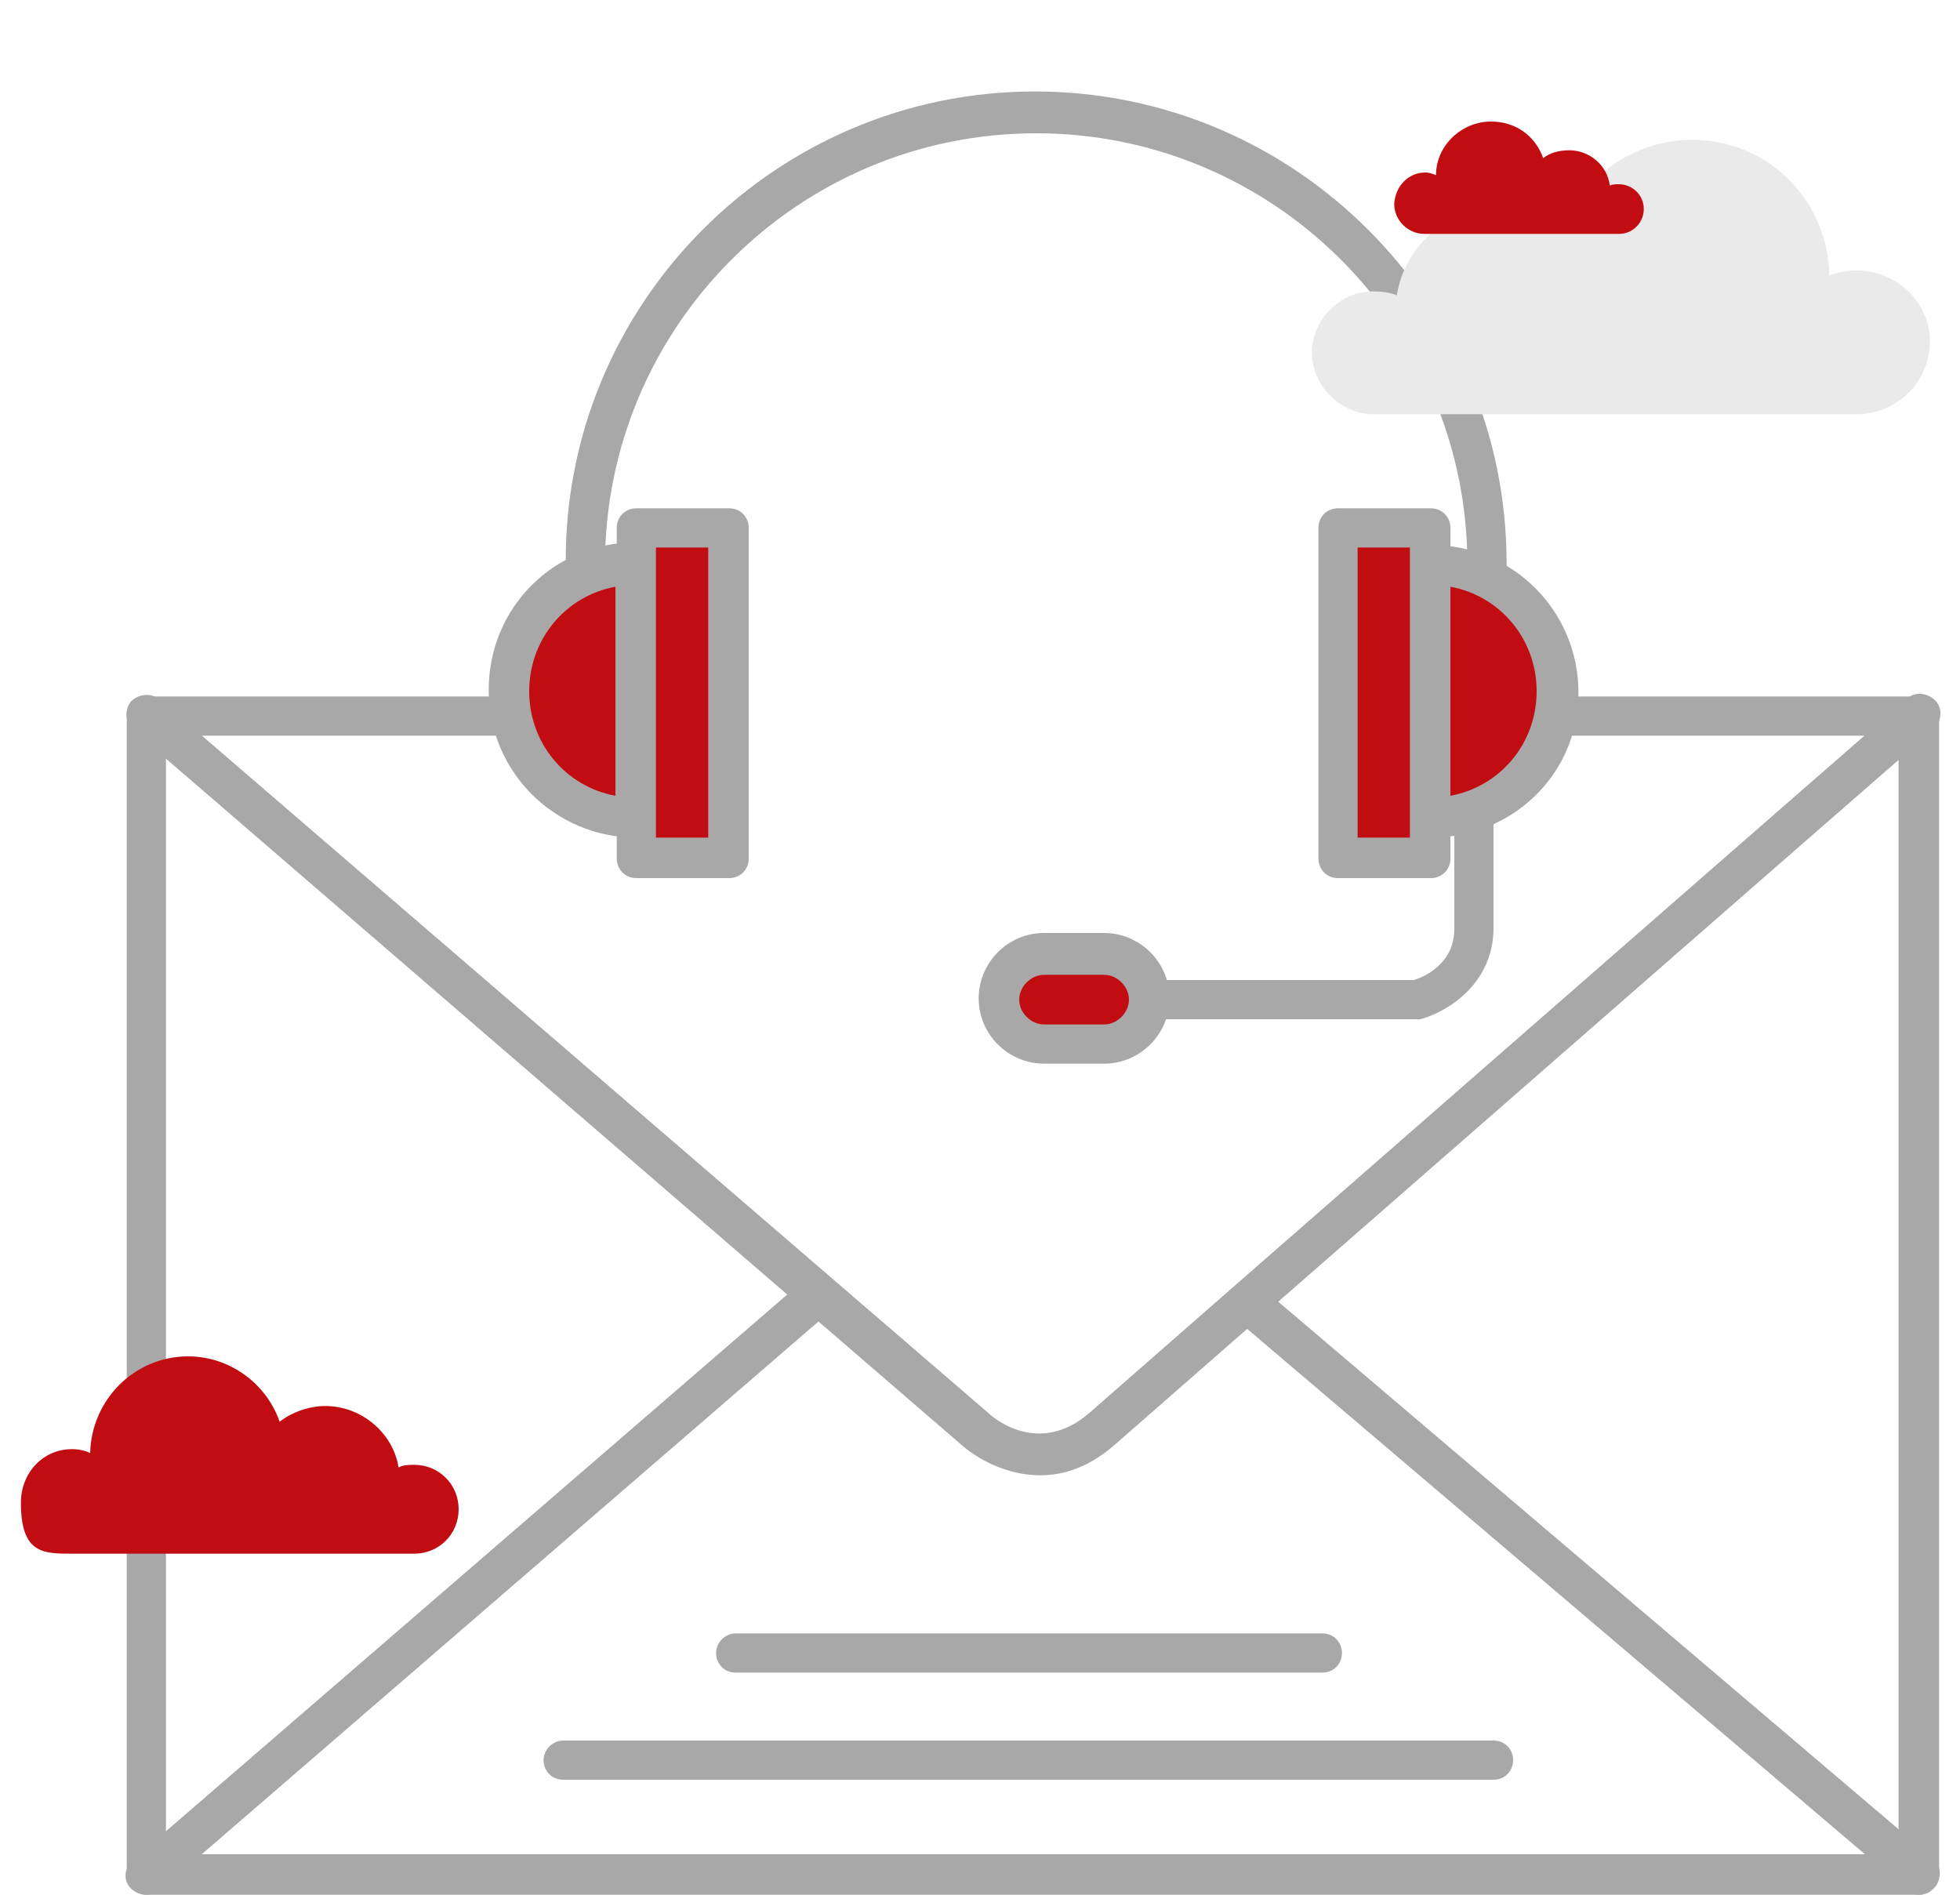 <?xml version="1.0" encoding="utf-8"?>
<!-- Generator: Adobe Illustrator 21.1.0, SVG Export Plug-In . SVG Version: 6.00 Build 0)  -->
<svg version="1.1" id="Layer_1" xmlns="http://www.w3.org/2000/svg" xmlns:xlink="http://www.w3.org/1999/xlink" x="0px" y="0px"
	 viewBox="0 0 150 145" style="enable-background:new 0 0 150 145;" xml:space="preserve" width="150px" height="145px">
<style type="text/css">
	.st0{fill:#A8A8A8;}
	.st1{fill:#C10D12;}
	.st2{fill:#EAEAEA;}
</style>
<g>
	<g>
		<g>
			<path class="st0" d="M146.9,145H11.2c-0.9,0-1.5-0.7-1.5-1.5V54.8c0-0.9,0.7-1.5,1.5-1.5h27.3c0.9,0,1.5,0.7,1.5,1.5
				c0,0.9-0.7,1.5-1.5,1.5H12.7v85.6h132.6V56.3h-25.7c-0.9,0-1.5-0.7-1.5-1.5c0-0.9,0.7-1.5,1.5-1.5h27.3c0.9,0,1.5,0.7,1.5,1.5
				v88.7C148.4,144.3,147.7,145,146.9,145z"/>
		</g>
		<g>
			<path class="st0" d="M79.6,112.9c-2.6,0-4.9-1.3-6.1-2.4L10.2,55.9c-0.6-0.6-0.7-1.5-0.2-2.2c0.6-0.6,1.5-0.7,2.2-0.2l63.4,54.6
				c0.4,0.4,3.9,3.4,7.8,0c5-4.4,61.9-54.1,62.5-54.6c0.6-0.6,1.6-0.5,2.2,0.1c0.6,0.6,0.5,1.6-0.1,2.2
				c-0.6,0.5-57.5,50.2-62.5,54.6C83.4,112.3,81.4,112.9,79.6,112.9z"/>
		</g>
		<g>
			<path class="st0" d="M11.2,145c-0.4,0-0.9-0.2-1.2-0.5c-0.6-0.6-0.5-1.6,0.2-2.2l51.4-44.4c0.6-0.6,1.6-0.5,2.2,0.2
				c0.6,0.6,0.5,1.6-0.2,2.2l-51.4,44.4C11.9,144.9,11.5,145,11.2,145z"/>
		</g>
		<g>
			<path class="st0" d="M146.9,145c-0.4,0-0.7-0.1-1-0.4l-50.8-43.2c-0.7-0.6-0.7-1.5-0.2-2.2c0.6-0.7,1.5-0.7,2.2-0.2l50.8,43.2
				c0.7,0.6,0.7,1.5,0.2,2.2C147.7,144.8,147.3,145,146.9,145z"/>
		</g>
		<g>
			<path class="st0" d="M114.3,136.2H43.1c-0.9,0-1.5-0.7-1.5-1.5s0.7-1.5,1.5-1.5h71.2c0.9,0,1.5,0.7,1.5,1.5
				S115.2,136.2,114.3,136.2z"/>
		</g>
		<g>
			<path class="st0" d="M101.2,128H56.3c-0.9,0-1.5-0.7-1.5-1.5s0.7-1.5,1.5-1.5h44.9c0.9,0,1.5,0.7,1.5,1.5S102.1,128,101.2,128z"
				/>
		</g>
		<g>
			<path class="st1" d="M109.5,43.2c5.4,0,9.7,4.3,9.7,9.7s-4.3,9.7-9.7,9.7V43.2z"/>
			<path class="st0" d="M109.5,64.1c-0.9,0-1.5-0.7-1.5-1.5V43.2c0-0.9,0.7-1.5,1.5-1.5c6.2,0,11.3,5,11.3,11.3
				S115.7,64.1,109.5,64.1z M111,44.9v16c3.8-0.7,6.6-4,6.6-8S114.8,45.6,111,44.9z"/>
		</g>
		<g>
			<rect x="102.4" y="40.4" class="st1" width="7.1" height="25.3"/>
			<path class="st0" d="M109.5,67.2h-7.1c-0.9,0-1.5-0.7-1.5-1.5V40.4c0-0.9,0.7-1.5,1.5-1.5h7.1c0.9,0,1.5,0.7,1.5,1.5v25.3
				C111,66.6,110.3,67.2,109.5,67.2z M103.9,64.1h4V41.9h-4V64.1z"/>
		</g>
		<g>
			<path class="st1" d="M48.7,43.2c-5.4,0-9.7,4.3-9.7,9.7s4.3,9.7,9.7,9.7V43.2z"/>
			<path class="st0" d="M48.7,64.1c-6.2,0-11.3-5-11.3-11.3s5-11.3,11.3-11.3c0.9,0,1.5,0.7,1.5,1.5v19.4
				C50.2,63.5,49.5,64.1,48.7,64.1z M47.1,44.9c-3.8,0.7-6.6,4-6.6,8s2.8,7.3,6.6,8V44.9z"/>
		</g>
		<g>
			<rect x="48.7" y="40.4" class="st1" width="7.1" height="25.3"/>
			<path class="st0" d="M55.8,67.2h-7.1c-0.9,0-1.5-0.7-1.5-1.5V40.4c0-0.9,0.7-1.5,1.5-1.5h7.1c0.9,0,1.5,0.7,1.5,1.5v25.3
				C57.3,66.6,56.6,67.2,55.8,67.2z M50.2,64.1h4V41.9h-4V64.1z"/>
		</g>
		<g>
			<path class="st1" d="M87.9,76.4c0,1.9-1.5,3.4-3.4,3.4h-4.6c-1.9,0-3.4-1.5-3.4-3.4l0,0c0-1.9,1.5-3.4,3.4-3.4h4.6
				C86.4,73,87.9,74.6,87.9,76.4L87.9,76.4z"/>
			<path class="st0" d="M84.5,81.4h-4.6c-2.7,0-5-2.2-5-5c0-2.7,2.2-5,5-5h4.6c2.7,0,5,2.2,5,5C89.5,79.2,87.2,81.4,84.5,81.4z
				 M79.9,74.6c-1,0-1.9,0.9-1.9,1.9c0,1,0.9,1.9,1.9,1.9h4.6c1,0,1.9-0.9,1.9-1.9c0-1-0.9-1.9-1.9-1.9H79.9z"/>
		</g>
		<g>
			<path class="st0" d="M108.5,78H87.9c-0.9,0-1.5-0.7-1.5-1.5c0-0.9,0.7-1.5,1.5-1.5h20.3c0.7-0.2,3.1-1.2,3.1-3.9v-9.1
				c0-0.9,0.7-1.5,1.5-1.5c0.9,0,1.5,0.7,1.5,1.5V71c0,4.4-3.7,6.5-5.6,7C108.7,78,108.6,78,108.5,78z"/>
		</g>
		<g>
			<path class="st0" d="M113.8,44.7c-0.9,0-1.5-0.7-1.5-1.5c0-18.2-14.8-33-33-33c-18.2,0-33,14.8-33,33c0,0.9-0.7,1.5-1.5,1.5
				s-1.5-0.7-1.5-1.5C43.1,23.3,59.3,7,79.2,7s36.1,16.2,36.1,36.1C115.4,44,114.7,44.7,113.8,44.7z"/>
		</g>
	</g>
	<g>
		<g>
			<path class="st2" d="M142.1,20.7c-0.7,0-1.4,0.1-2.1,0.4c-0.1-5.8-4.7-10.4-10.5-10.4c-4.5,0-8.5,2.9-9.9,6.9
				c-1.3-1-3-1.7-4.9-1.7c-3.9,0-7.2,2.9-7.8,6.7c-0.5-0.2-1.1-0.3-1.8-0.3c-2.6,0-4.7,2.2-4.7,4.7s2.2,4.7,4.7,4.7h37
				c3.1,0,5.6-2.5,5.6-5.6C147.7,23.2,145.2,20.7,142.1,20.7z"/>
		</g>
		<g>
			<path class="st1" d="M109.1,13.2c0.3,0,0.5,0.1,0.8,0.2c0-2.3,2-4.1,4.2-4.1c1.9,0,3.4,1.1,4,2.8c0.5-0.4,1.2-0.6,2-0.6
				c1.5,0,2.9,1.1,3.1,2.7c0.2-0.1,0.5-0.1,0.7-0.1c1,0,1.9,0.8,1.9,1.9c0,1-0.8,1.9-1.9,1.9h-14.9c-1.2,0-2.3-1-2.3-2.3
				C106.8,14.2,107.8,13.2,109.1,13.2z"/>
		</g>
	</g>
	<g>
		<path class="st1" d="M5.5,110.9c0.5,0,1,0.1,1.4,0.3c0.1-4.1,3.4-7.4,7.5-7.4c3.2,0,6,2.1,7,5c0.9-0.7,2.2-1.2,3.5-1.2
			c2.8,0,5.2,2.1,5.6,4.7c0.4-0.2,0.8-0.2,1.2-0.2c1.9,0,3.4,1.5,3.4,3.4s-1.5,3.4-3.4,3.4H5.5c-2.2,0-3.9,0-3.9-3.9
			C1.6,112.7,3.3,110.9,5.5,110.9z"/>
	</g>
</g>
</svg>
